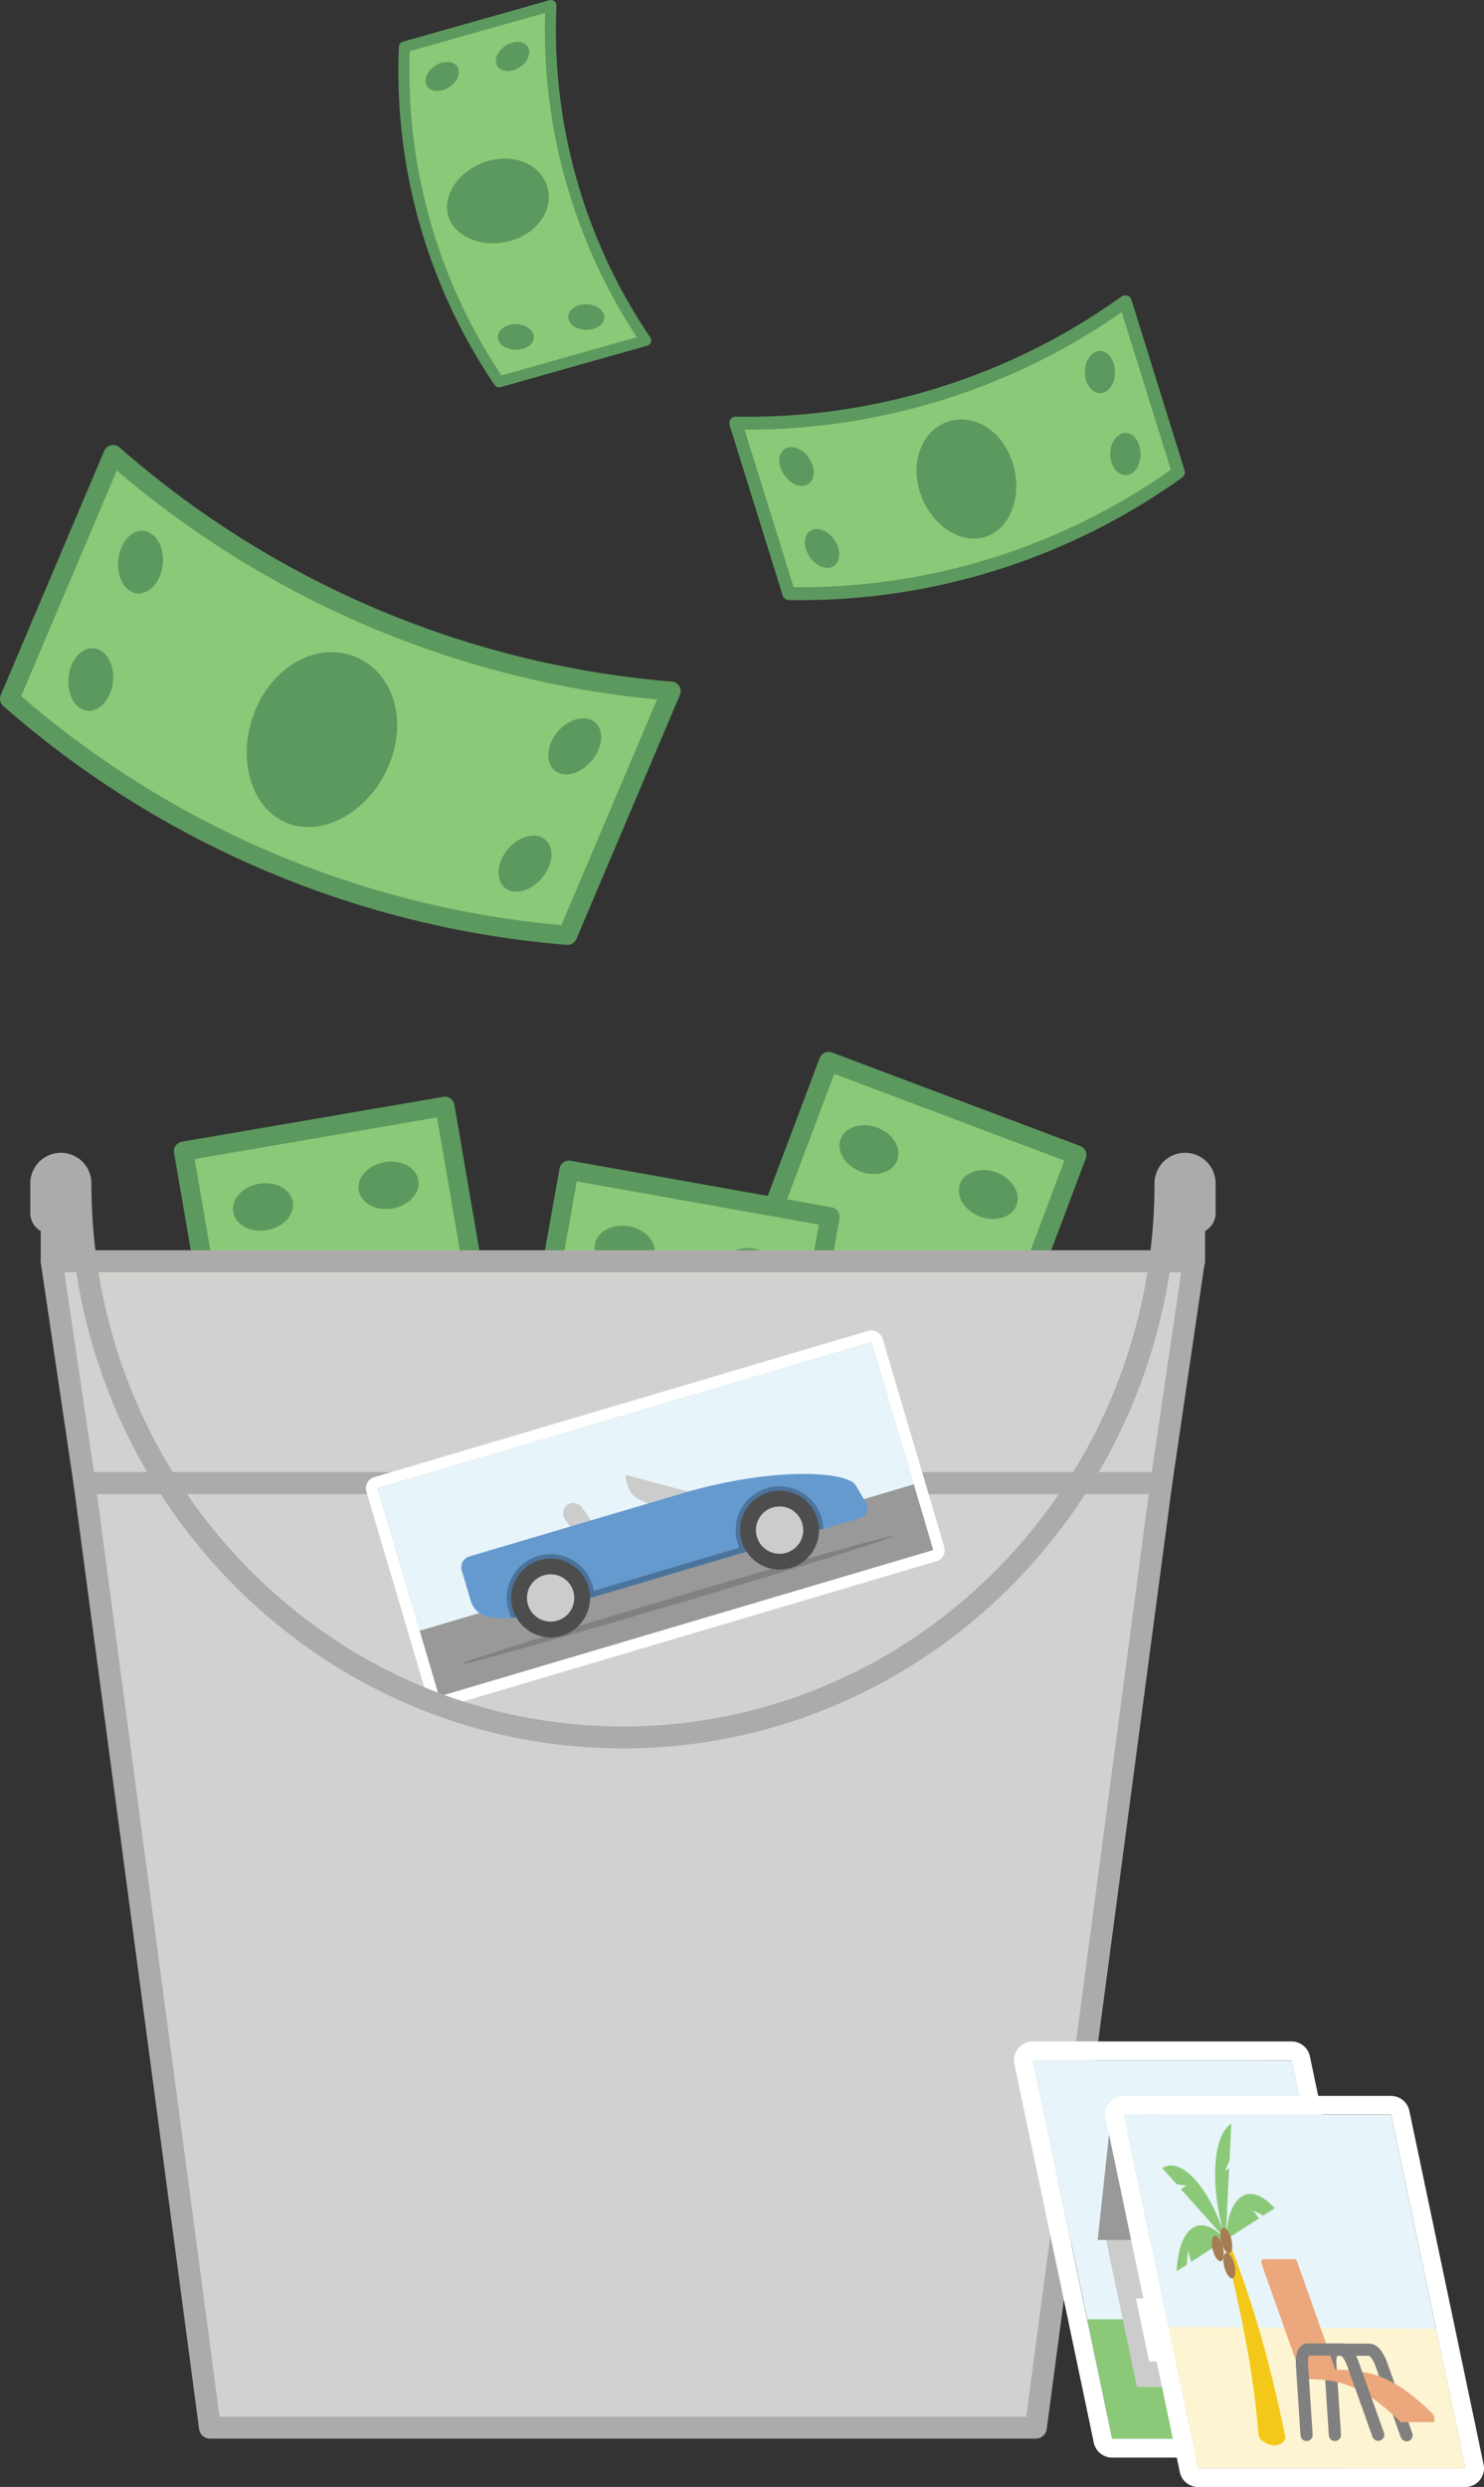 <svg xmlns="http://www.w3.org/2000/svg" viewBox="0 0 296.01 495.99"><rect x="0" y="0" width="296.01" height="495.99" fill="#333333" stroke="none"/><defs><style>.a,.n,.t,.u{fill:#8bc979;}.a,.t,.u{stroke:#5c995e;}.a,.c,.d,.p,.t,.u{stroke-linecap:round;stroke-linejoin:round;}.a{stroke-width:3.84px;}.b{fill:#5c995e;}.c{fill:#d1d1cf;}.c,.d,.m{stroke:#ababa9;stroke-width:4.37px;}.d,.m,.p{fill:none;}.e{fill:#fff;}.f{fill:#e7f4f9;}.g{fill:#999;}.h{fill:gray;}.i{fill:#ccc;}.j{fill:#659acf;}.k{fill:#4c739b;}.l{fill:#4d4d4d;}.m{stroke-miterlimit:10;}.o{fill:#fdf4d1;}.p{stroke:gray;stroke-width:2.43px;}.q{fill:#eca77d;}.r{fill:#f4c818;}.s{fill:#a67c52;}.t{stroke-width:2.58px;}.u{stroke-width:2.2px;}</style></defs><rect class="a" x="108.37" y="251.07" width="120.77" height="52.89" transform="translate(487.94 217.43) rotate(110.64)"/><ellipse class="b" cx="168.75" cy="277.52" rx="14.23" ry="17.93" transform="translate(-150.44 337.61) rotate(-69.36)"/><ellipse class="b" cx="173.34" cy="229.27" rx="4.69" ry="6.03" transform="translate(-102.32 310.67) rotate(-69.36)"/><ellipse class="b" cx="197.13" cy="238.23" rx="4.69" ry="6.03" transform="translate(-95.3 338.73) rotate(-69.36)"/><ellipse class="b" cx="140.37" cy="316.8" rx="4.69" ry="6.03" transform="translate(-205.57 336.48) rotate(-69.36)"/><ellipse class="b" cx="164.16" cy="325.76" rx="4.69" ry="6.03" transform="translate(-198.56 364.55) rotate(-69.36)"/><rect class="a" x="68.52" y="271.01" width="120.77" height="52.89" transform="translate(444.4 222.84) rotate(100.12)"/><ellipse class="b" cx="128.91" cy="297.46" rx="14.23" ry="17.93" transform="translate(-186.58 372.08) rotate(-79.88)"/><ellipse class="b" cx="124.62" cy="249.19" rx="4.69" ry="6.03" transform="translate(-142.59 328.07) rotate(-79.88)"/><ellipse class="b" cx="149.64" cy="253.66" rx="4.69" ry="6.03" transform="translate(-126.37 356.39) rotate(-79.88)"/><ellipse class="b" cx="108.18" cy="341.26" rx="4.69" ry="6.03" transform="translate(-246.79 387.78) rotate(-79.88)"/><ellipse class="b" cx="133.2" cy="345.73" rx="4.69" ry="6.03" transform="translate(-230.56 416.1) rotate(-79.88)"/><rect class="a" x="12.51" y="258.19" width="120.77" height="52.89" transform="translate(341.09 164.63) rotate(80.26)"/><ellipse class="b" cx="72.89" cy="284.64" rx="17.93" ry="14.23" transform="translate(-47.11 16.44) rotate(-9.74)"/><ellipse class="b" cx="52.46" cy="240.7" rx="6.03" ry="4.69" transform="translate(-39.97 12.35) rotate(-9.74)"/><ellipse class="b" cx="77.51" cy="236.39" rx="6.03" ry="4.69" transform="translate(-38.88 16.52) rotate(-9.74)"/><ellipse class="b" cx="68.28" cy="332.88" rx="6.03" ry="4.69" transform="translate(-55.34 16.35) rotate(-9.74)"/><ellipse class="b" cx="93.33" cy="328.58" rx="6.03" ry="4.69" transform="translate(-54.25 20.53) rotate(-9.74)"/><polygon class="c" points="41.88 484.16 206.62 484.16 231.64 295.76 16.85 295.76 41.88 484.16"/><polygon class="c" points="238.13 251.53 10.3 251.53 16.85 295.76 231.64 295.76 238.13 251.53"/><rect class="d" x="10.3" y="233.43" width="3.55" height="18.11"/><rect class="d" x="234.64" y="233.43" width="3.55" height="18.11"/><path class="e" d="M173.85,267.62l12.3,41.52L87.59,338.33l-12.3-41.52,98.56-29.19m0-2.31a2.38,2.38,0,0,0-.65.1L74.64,294.6a2.26,2.26,0,0,0-1.37,1.11,2.32,2.32,0,0,0-.19,1.75L85.38,339a2.32,2.32,0,0,0,2.21,1.65,2.37,2.37,0,0,0,.65-.09l98.56-29.2a2.29,2.29,0,0,0,1.55-2.86L176.06,267a2.31,2.31,0,0,0-2.21-1.65Z"/><rect class="f" x="79.33" y="281.32" width="102.79" height="43.3" transform="translate(-80.66 49.6) rotate(-16.5)"/><rect class="g" x="83.53" y="310.35" width="102.79" height="13.66" transform="translate(-84.52 51.38) rotate(-16.5)"/><path class="h" d="M178.23,306.33c.1.35-19.06,6.35-42.82,13.38s-43.09,12.45-43.2,12.09,19.07-6.35,42.82-13.39,43.09-12.44,43.2-12.08"/><rect class="i" x="114.29" y="299.13" width="4.12" height="11.11" rx="2.06" transform="translate(-152.26 119.7) rotate(-34.55)"/><path class="i" d="M137.62,297.58l-12.87-3.45s.1,3.73,2.87,5S134.39,302.05,137.62,297.58Z"/><path class="j" d="M109.92,321l61.75-18.29a2,2,0,0,0,1.17-2.83l-2.13-3.62c-1.53-2.79-16.22-3.88-34.75,1.61L93.61,310.41a2.24,2.24,0,0,0-1.51,2.78l1.8,6.06C94.46,321.14,96.42,325,109.92,321Z"/><path class="k" d="M107.35,310.31a8.74,8.74,0,0,0-5.9,10.86,9.17,9.17,0,0,0,.6,1.48,41.92,41.92,0,0,0,7.87-1.65l8.63-2.56a8.62,8.62,0,0,0-.34-2.23A8.74,8.74,0,0,0,107.35,310.31Z"/><path class="k" d="M153,296.78a8.74,8.74,0,0,0-5.9,10.86,8.61,8.61,0,0,0,.93,2.07l16.18-4.8a9.08,9.08,0,0,0-.35-2.23A8.74,8.74,0,0,0,153,296.78Z"/><rect class="k" x="116.18" y="312.86" width="34.47" height="1.16" transform="translate(-83.52 50.79) rotate(-16.5)"/><circle class="l" cx="155.5" cy="305.16" r="7.86"/><circle class="i" cx="155.5" cy="305.16" r="4.72"/><circle class="l" cx="109.83" cy="318.69" r="7.86"/><circle class="i" cx="109.83" cy="318.69" r="4.72"/><path class="m" d="M12.1,241.78a1.94,1.94,0,1,1-3.87,0V236a3.91,3.91,0,0,1,7.82,0c0,61,48.45,110.5,108.21,110.5S232.47,297,232.47,236a3.91,3.91,0,0,1,7.82,0v5.78a1.94,1.94,0,1,1-3.87,0"/><path class="e" d="M206,410.88l51.63,0,15.84,75.48-51.64,0L206,410.88m0-3.74a3.73,3.73,0,0,0-3.66,4.51l15.83,75.48a3.74,3.74,0,0,0,3.66,3l51.64,0h0a3.74,3.74,0,0,0,3.66-4.51l-15.84-75.48a3.73,3.73,0,0,0-3.65-3l-51.64,0Z"/><polygon class="f" points="273.5 486.38 221.86 486.36 206.03 410.88 257.66 410.9 273.5 486.38"/><polygon class="n" points="273.5 486.38 221.86 486.36 216.87 462.55 268.5 462.57 273.5 486.38"/><polygon class="i" points="264.25 476.06 226.78 476.04 220.63 446.73 258.1 446.75 264.25 476.06"/><polygon class="g" points="248.53 425.41 221.25 425.4 218.95 446.73 259.78 446.75 248.53 425.41"/><polygon class="e" points="243.21 476.05 239.1 476.05 234.89 455.98 239 455.98 243.21 476.05"/><polygon class="e" points="233.31 470.96 229.21 470.96 226.57 458.38 230.67 458.38 233.31 470.96"/><polygon class="e" points="251.03 470.97 246.92 470.97 244.28 458.38 248.38 458.38 251.03 470.97"/><polyline class="i" points="229.23 419.19 240.48 440.52 226.92 440.52 229.23 419.19"/><polygon class="e" points="234.68 437.17 231.32 437.17 229.63 429.14 233 429.14 234.68 437.17"/><path class="b" d="M251.27,478.86h2.64a.9.9,0,0,0,.9-1.15l-2-9.44a1.48,1.48,0,0,0-1.38-1.15h-2.64a.9.9,0,0,0-.9,1.15l2,9.44A1.49,1.49,0,0,0,251.27,478.86Z"/><path class="b" d="M257.38,478.86H260a.9.9,0,0,0,.9-1.15l-2-9.44a1.51,1.51,0,0,0-1.39-1.15h-2.64a.9.9,0,0,0-.9,1.15l2,9.44A1.49,1.49,0,0,0,257.38,478.86Z"/><path class="b" d="M263.5,478.86h2.64a.9.9,0,0,0,.9-1.14l-2-9.45a1.49,1.49,0,0,0-1.38-1.15H261a.9.9,0,0,0-.9,1.15l2,9.44A1.48,1.48,0,0,0,263.5,478.86Z"/><path class="e" d="M224.19,421.69l53.28,0,14.8,70.54-53.28,0-14.8-70.54m0-3.74a3.73,3.73,0,0,0-2.9,1.39,3.69,3.69,0,0,0-.75,3.12L235.33,493a3.74,3.74,0,0,0,3.66,3l53.28,0h0a3.74,3.74,0,0,0,3.66-4.5L281.13,421a3.75,3.75,0,0,0-3.66-3l-53.27,0Z"/><polygon class="f" points="292.27 492.25 238.99 492.23 224.19 421.69 277.47 421.71 292.27 492.25"/><polygon class="o" points="292.27 492.25 238.99 492.23 233.07 464.02 286.44 464.47 292.27 492.25"/><path class="p" d="M266.27,485.62l-.91-14c-.12-1.78.33-3,1.12-3h6.72c.78,0,1.73,1.19,2.36,3l5,14.05"/><path class="q" d="M266.58,473.24l-7.81-22.06c-.13-.37-.33-.62-.5-.62h-6.41c-.13,0-.21.14-.24.38a2.16,2.16,0,0,0,.13.84l7.82,22.06c.17.48.44.73.61.57a1.11,1.11,0,0,0,.07-.87h5.63l.1.3c.14.38.34.62.5.62a.16.16,0,0,0,.11,0A1.37,1.37,0,0,0,266.58,473.24Z"/><path class="q" d="M285.73,481.33c-7.71-7.45-12.29-8.7-19.64-8.71h-6.41c-.21,0-.3.41-.19.92s.36.92.58.92c7.22,0,11.71,1.23,19.24,8.5a.29.29,0,0,0,.2.1h6.41c.17,0,.27-.29.22-.7A1.81,1.81,0,0,0,285.73,481.33Z"/><path class="p" d="M260.62,485.62l-.92-14.05c-.11-1.77.34-3,1.12-3h6.72c.79,0,1.74,1.19,2.37,3l5,14"/><path class="r" d="M251,485.32c-1-13.12-3.94-26.28-6.94-38.54-.12-.5-.08-1,.09-1.09s.44.1.63.56c4.68,11.46,8.35,24,11.53,39.39a1.47,1.47,0,0,1,0,.91,2.51,2.51,0,0,1-2.1,1.15,4.54,4.54,0,0,1-2.68-1.13A2.12,2.12,0,0,1,251,485.32Z"/><path class="n" d="M237,448.83l.59,2.27,6.9-4.43c-5-5.58-9.34-2.76-9.78,6.28l2-1.26Z"/><path class="n" d="M250,440.86l2,1,2.27-1.45c-5-5.58-9.34-2.77-9.78,6.28l6.62-4.25Z"/><path class="n" d="M244.32,433.08l.93-2.19.35-7.37c-3.82,2.46-4.32,12.83-1.12,23.17l.69-14.33Z"/><path class="n" d="M236.68,435.9l-1.13.7,9,10.07c-3.2-10.34-8.89-16.73-12.71-14.28l2.86,3.22Z"/><ellipse class="s" cx="242.91" cy="448.44" rx="1.04" ry="2.61" transform="translate(-102.19 72.92) rotate(-14.14)"/><ellipse class="s" cx="245.21" cy="451.84" rx="1.04" ry="2.61" transform="translate(-102.95 73.59) rotate(-14.14)"/><ellipse class="s" cx="244.6" cy="446.85" rx="1.04" ry="2.61" transform="translate(-101.75 73.29) rotate(-14.14)"/><path class="a" d="M1.92,139.36A192.36,192.36,0,0,0,113.2,186.53l20.65-48.69A192.34,192.34,0,0,1,22.56,90.66Z"/><path class="b" d="M51,141.44c-3.86,9.11-1.28,19.53,6.06,22.63s16.62-2.27,20.48-11.38.85-18.51-6.48-21.63S54.89,132.32,51,141.44Z"/><path class="b" d="M109.92,148.06c-1.3,3.06-.25,5.93,2.37,6.34s5.79-1.81,7.09-4.88.22-5.81-2.39-6.22S111.22,145,109.92,148.06Z"/><path class="b" d="M100,171.46c-1.3,3.06-.25,5.93,2.37,6.34s5.79-1.81,7.09-4.87.22-5.82-2.39-6.23S101.3,168.4,100,171.46Z"/><path class="b" d="M24.22,109.18c-1.3,3.07-.67,6.89,1.43,8.49s4.91.35,6.21-2.71.61-6.79-1.5-8.39S25.52,106.12,24.22,109.18Z"/><path class="b" d="M14.3,132.58c-1.3,3.07-.68,6.9,1.43,8.49s4.9.36,6.2-2.71.61-6.79-1.49-8.38S15.6,129.52,14.3,132.58Z"/><path class="t" d="M157.35,118.38a129.44,129.44,0,0,0,77.7-24.19l-10.59-34a129.4,129.4,0,0,1-77.7,24.19Z"/><path class="b" d="M183.48,98.09c2,6.36,7.84,10.59,13,9S204,98.68,202,92.32s-7.62-9.88-12.74-8.29S181.5,91.72,183.48,98.09Z"/><path class="b" d="M216.62,75.85c.67,2.14,2.46,3.16,4,2.23s2.19-3.45,1.53-5.59-2.42-3.08-3.94-2.15S216,73.72,216.62,75.85Z"/><path class="b" d="M221.71,92.2c.66,2.13,2.45,3.15,4,2.22s2.19-3.45,1.53-5.59-2.42-3.08-3.94-2.15S221,90.06,221.71,92.2Z"/><path class="b" d="M155.67,93.18c.67,2.14,2.66,3.83,4.43,3.73s2.68-2,2-4.08-2.64-3.76-4.42-3.66S155,91,155.67,93.18Z"/><path class="b" d="M160.76,109.52c.67,2.14,2.65,3.83,4.43,3.74s2.67-2,2-4.09-2.64-3.76-4.42-3.66S160.1,107.38,160.76,109.52Z"/><path class="u" d="M80.67,9.37A110.45,110.45,0,0,0,99.56,76.15l29.22-8.26A110.5,110.5,0,0,1,109.89,1.1Z"/><path class="b" d="M97.39,32.1c-5.46,1.55-9.2,6.45-8,10.85s7,6.62,12.46,5.08,8.59-6.28,7.35-10.68S102.87,30.55,97.39,32.1Z"/><path class="b" d="M115.61,60.85c-1.84.52-2.75,2-2,3.34s2.89,1.94,4.73,1.42,2.69-2,1.93-3.31S117.45,60.33,115.61,60.85Z"/><path class="b" d="M101.56,64.82c-1.84.52-2.74,2-2,3.34s2.89,1.94,4.73,1.42,2.68-2,1.92-3.3S103.4,64.3,101.56,64.82Z"/><path class="b" d="M102.2,8.5c-1.84.52-3.33,2.18-3.29,3.7s1.61,2.32,3.45,1.8,3.25-2.17,3.21-3.69S104,8,102.2,8.5Z"/><path class="b" d="M88.15,12.48c-1.83.52-3.32,2.17-3.28,3.69s1.6,2.32,3.44,1.8,3.26-2.17,3.22-3.68S90,12,88.15,12.48Z"/></svg>
